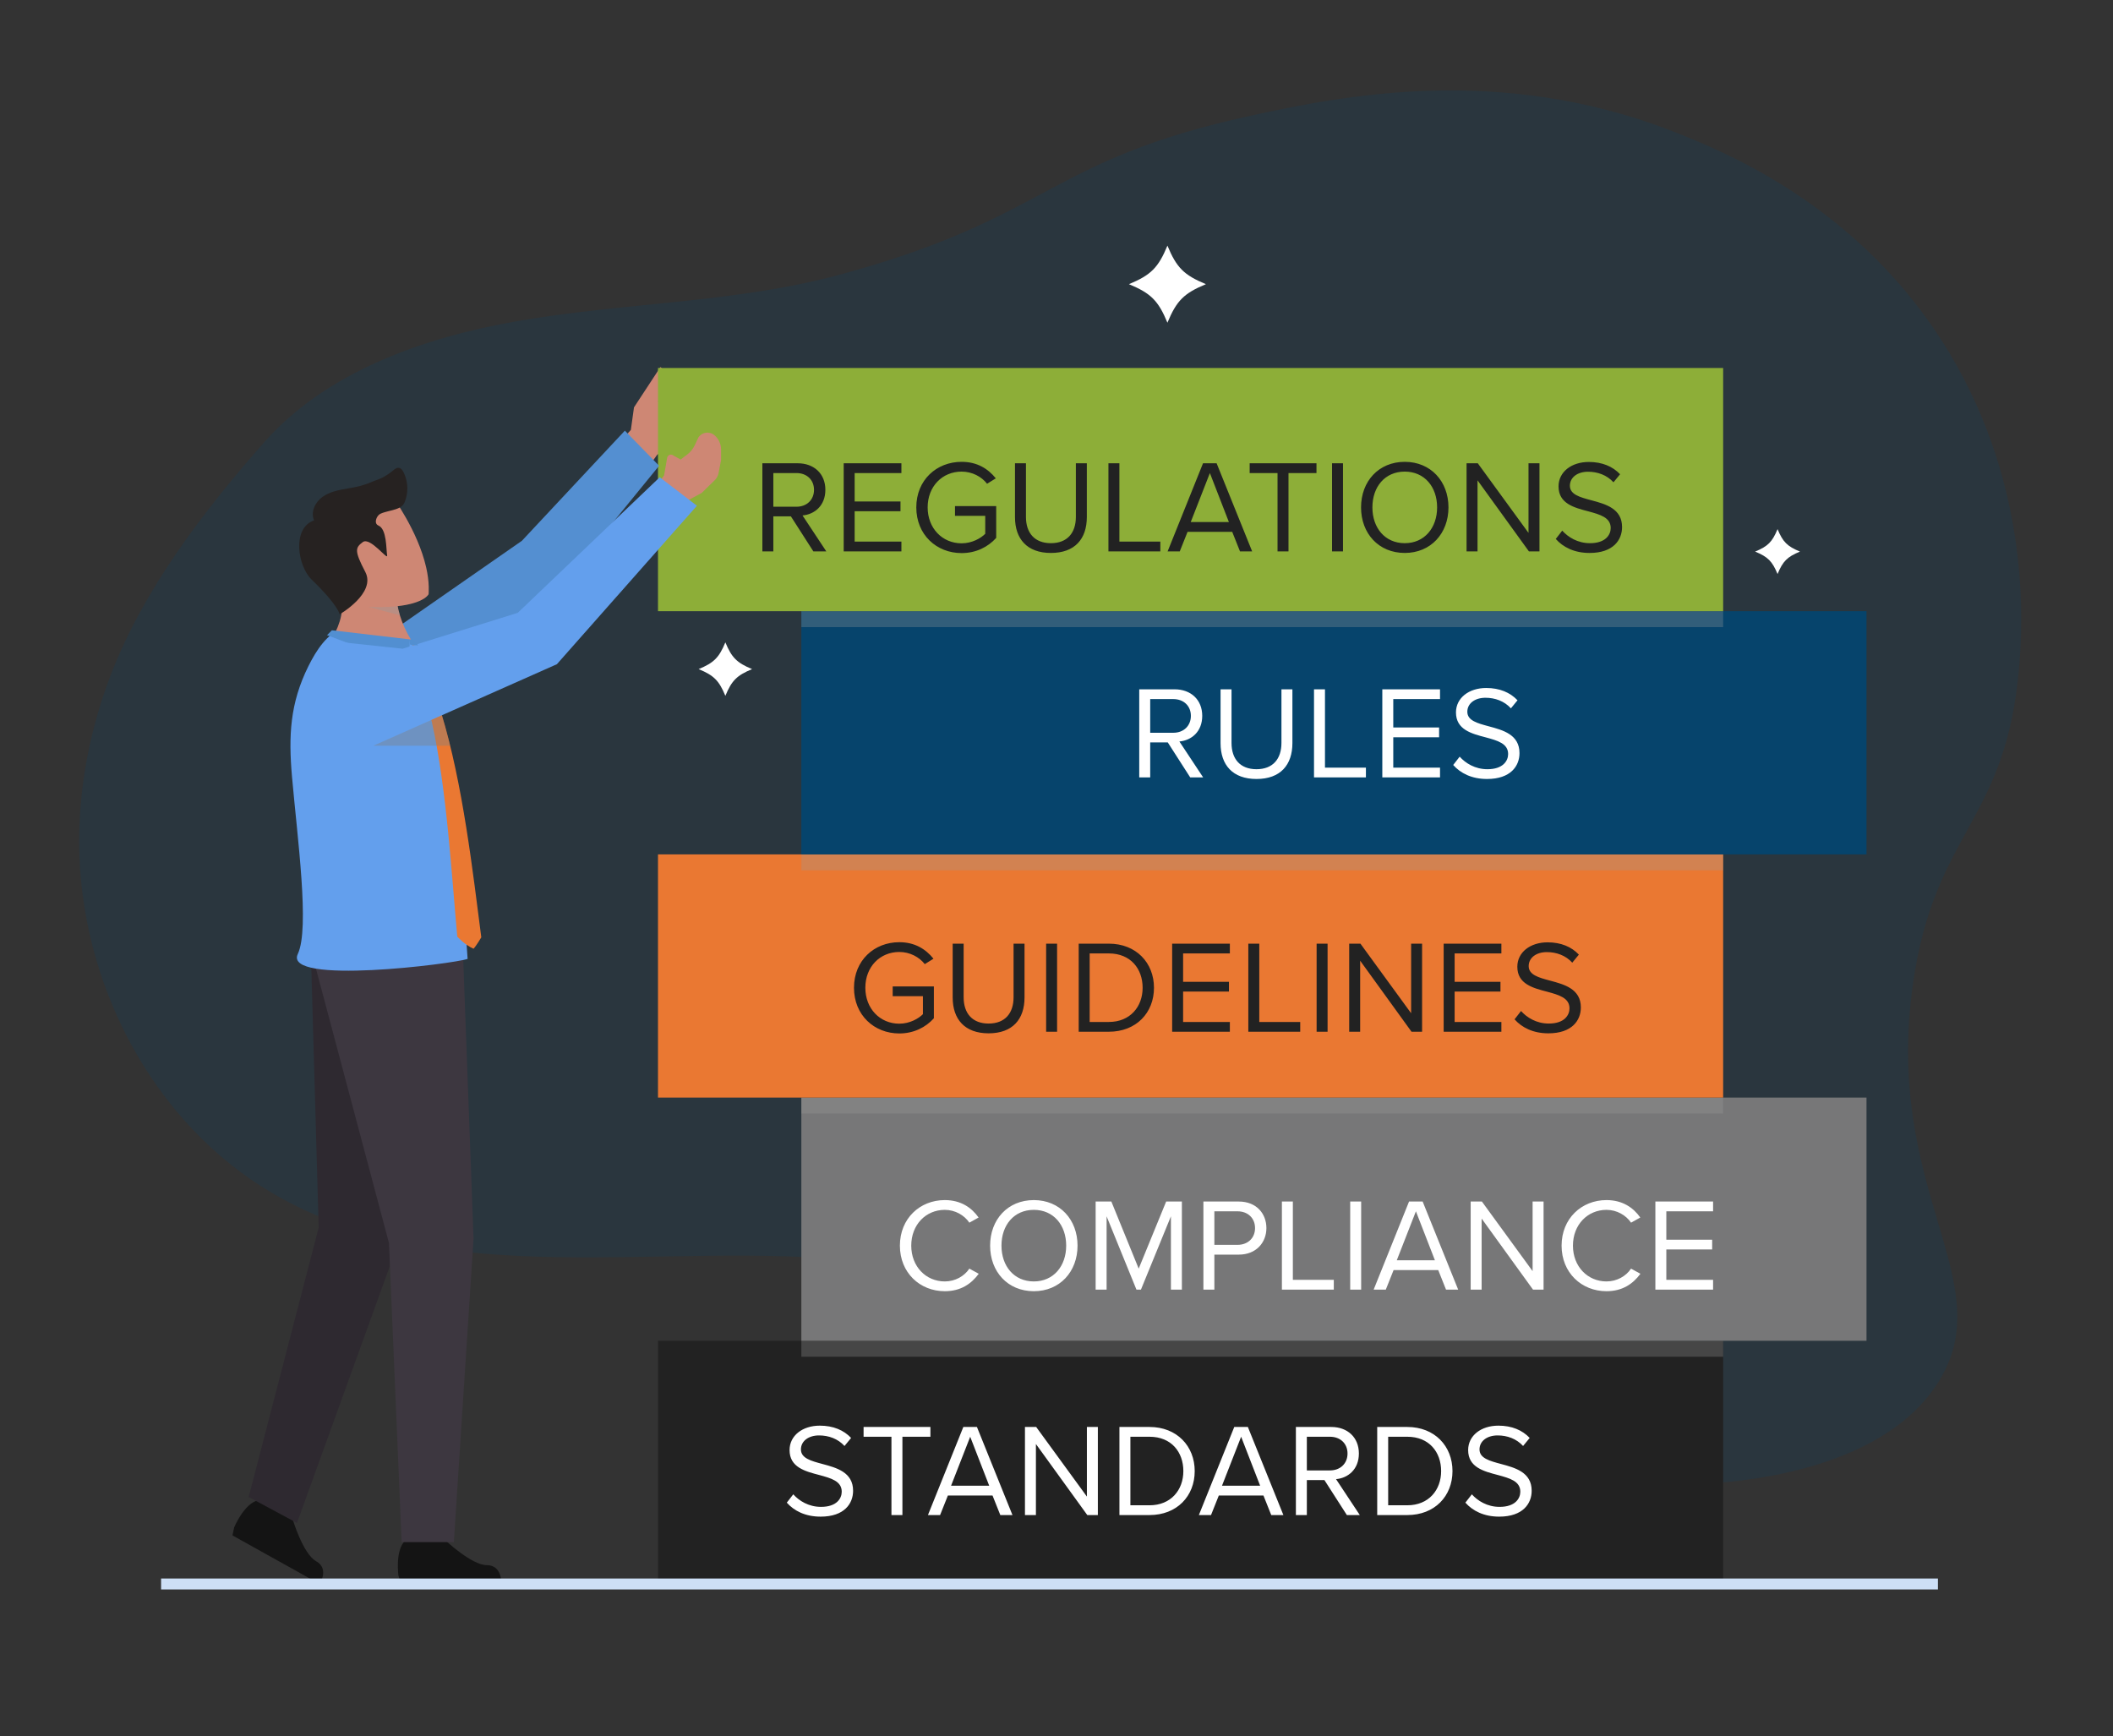 <?xml version="1.0" encoding="UTF-8"?>
<svg xmlns="http://www.w3.org/2000/svg" width="432" height="355" viewBox="0 0 432 355" fill="none">
  <rect x="0" y="0" width="432" height="355" fill="#333333" stroke="none"/>
  <g clip-path="url(#clip0_6435_14697)">
    <path d="M16.183 172.178C16.233 200.859 31.167 229.684 55.932 244.089C91.126 264.562 135.395 253.52 175.865 257.849C227.623 263.384 273.652 294.546 325.105 302.433C345.814 305.607 384.271 303.305 396.813 281.714C408.61 261.408 385.057 243.263 391.124 201.003C395.62 169.678 410.206 168.196 412.823 136.202C413.477 128.201 415.381 100.143 398.505 72.077C380.629 42.352 352.77 31.045 341.876 26.807C306.456 13.025 274.19 19.626 255.697 23.661C213.8 32.803 214.967 44.439 171.688 56.157C150.162 61.984 127.502 61.836 105.538 65.695C86.899 68.969 66.833 75.874 53.953 90.49C41.593 104.516 29.202 120.671 22.514 138.332C18.429 149.123 16.167 160.624 16.185 172.178H16.183Z" fill="#06446C" fill-opacity="0.2"></path>
    <path d="M126.877 90.229L128.979 87.894L129.617 83.29L135.023 75.045C137.032 76.429 136.368 80.046 134.574 81.977L135.032 84.416L136.346 91.392L134.339 93.008L132.103 96.109L126.875 90.229H126.877Z" fill="#CE8774"></path>
    <path d="M352.296 274.127H134.526V323.849H352.296V274.127Z" fill="#222222"></path>
    <g style="mix-blend-mode:multiply" opacity="0.3">
      <path d="M352.296 274.127H163.836V277.39H352.296V274.127Z" fill="#999999"></path>
    </g>
    <path d="M381.605 224.405H163.836V274.127H381.605V224.405Z" fill="#777778"></path>
    <g style="mix-blend-mode:multiply" opacity="0.3">
      <path d="M352.296 224.405H163.836V227.668H352.296V224.405Z" fill="#999999"></path>
    </g>
    <path d="M352.296 174.683H134.526V224.405H352.296V174.683Z" fill="#EA7832"></path>
    <g style="mix-blend-mode:multiply" opacity="0.3">
      <path d="M352.296 174.683H163.836V177.946H352.296V174.683Z" fill="#999999"></path>
    </g>
    <path d="M381.605 124.961H163.836V174.683H381.605V124.961Z" fill="#06446C"></path>
    <g style="mix-blend-mode:multiply" opacity="0.3">
      <path d="M352.296 124.961H163.836V128.224H352.296V124.961Z" fill="#999999"></path>
    </g>
    <path d="M352.296 75.237H134.526V124.959H352.296V75.237Z" fill="#8DAE38"></path>
    <path d="M74.045 133.282L106.706 110.562L127.755 88.046L134.752 95.228L114.784 119.709L75.392 150.164L74.045 133.282Z" fill="#548FD1"></path>
    <path d="M82.923 314.893H91.031C91.031 314.893 96.405 320.003 99.535 320.003C102.668 320.003 102.494 323.696 102.494 323.696L81.981 323.7L81.459 322.138C81.459 322.138 80.716 316.889 82.921 314.893H82.923Z" fill="#141414"></path>
    <path d="M52.802 306.721L59.847 310.649C59.847 310.649 61.926 317.693 64.649 319.209C67.371 320.725 65.351 323.851 65.351 323.851L47.528 313.918L47.866 312.309C47.866 312.309 49.879 307.388 52.802 306.723V306.721Z" fill="#141414"></path>
    <path d="M92.951 193.16L87.675 216.274L81.341 254.326L60.716 311.377L50.843 306.068L65.157 250.969L63.534 193.868L73.133 193.678L74.095 193.651L74.298 193.646L92.951 193.16Z" fill="#2E2930"></path>
    <path d="M64.583 197.971L79.524 254.134L82.116 315.286H92.789L96.817 253.23L94.702 196.048L64.583 197.971Z" fill="#3D3740"></path>
    <path d="M95.604 196.05C92.768 197.066 57.843 201.464 60.887 195.039C63.358 189.821 60.782 171.178 59.697 158.775C58.965 150.409 59.295 143.767 63.048 136.209C64.722 132.841 66.879 129.61 69.913 128.521L84.095 130.916C87.973 133.158 87.401 137.745 88.979 145.641C89.403 147.751 90.157 153.35 90.477 155.727C92.164 168.395 94.66 181.154 95.604 196.05Z" fill="#639FED"></path>
    <path d="M69.907 124.783C69.986 123.954 69.948 123.146 69.793 122.365L81.072 118.969C81.028 119.412 80.999 119.855 80.987 120.301C80.978 120.664 80.981 121.029 80.996 121.397C81.058 122.865 81.309 124.328 81.756 125.797C82.273 127.502 83.053 129.206 84.095 130.914L68.525 129.366C69.3 127.767 69.777 126.235 69.904 124.783H69.907Z" fill="#CE8774"></path>
    <g style="mix-blend-mode:multiply" opacity="0.4">
      <path d="M83.042 120.246C82.907 120.335 82.763 120.426 82.615 120.518C82.613 120.518 82.608 120.525 82.606 120.525C82.378 120.664 82.139 120.805 81.874 120.947C81.603 121.095 81.309 121.248 80.996 121.397C81.058 122.865 81.309 124.329 81.756 125.797L75.011 124L80.985 120.301L82.916 119.246L83.039 120.248L83.042 120.246Z" fill="#999999"></path>
    </g>
    <path d="M87.629 121.49C87.629 121.49 87.476 121.821 86.884 122.251C86.824 122.292 86.76 122.335 86.69 122.379C86.202 122.694 85.477 123.045 84.41 123.349C84.255 123.392 84.088 123.438 83.917 123.479C83.915 123.479 83.91 123.484 83.908 123.481C83.646 123.545 83.375 123.607 83.081 123.664C82.775 123.723 82.449 123.78 82.105 123.828C80.486 124.066 78.407 124.187 75.728 124.102C75.365 124.091 74.993 124.075 74.608 124.057C73.361 123.991 71.988 123.883 70.486 123.726C70.249 123.703 70.005 123.675 69.758 123.646C69.758 123.646 69.672 123.52 69.535 123.28C68.053 120.922 61.587 109.042 64.407 106.781C67.508 104.299 76.373 100.623 80.263 101.557C80.263 101.557 85.404 108.491 87.116 115.942C87.132 116.015 87.148 116.083 87.164 116.159V116.163C87.442 117.417 87.62 118.684 87.656 119.928C87.666 120.301 87.668 120.668 87.652 121.034C87.647 121.189 87.638 121.34 87.627 121.493L87.629 121.49Z" fill="#CE8774"></path>
    <path d="M69.439 125.607C69.439 125.607 69.209 123.785 63.716 118.499C60.866 115.757 59.628 108.01 64.213 106.382C63.47 104.726 64.405 102.712 65.885 101.628C67.364 100.543 69.252 100.175 71.076 99.874C72.805 99.589 74.403 99.244 76.001 98.531C76.703 98.219 77.458 98.022 78.156 97.664C78.917 97.273 79.635 96.798 80.287 96.25C80.661 95.935 81.097 95.572 81.582 95.659C82.011 95.734 82.289 96.134 82.483 96.515C83.318 98.143 83.498 100.075 83.012 101.829C82.754 102.762 82.515 103.381 81.596 103.833C80.705 104.272 79.701 104.409 78.755 104.692C78.039 104.907 77.524 105.032 77.139 105.658C76.794 106.215 76.612 107.137 77.367 107.448C79.109 108.165 78.935 112.343 79.15 113.547C79.364 114.75 75.693 109.692 74.168 110.834C72.643 111.976 72.406 112.581 74.681 116.928C76.956 121.273 69.432 125.607 69.432 125.607H69.439Z" fill="#262221"></path>
    <path d="M134.43 99.031L135.773 97.205L136.4 93.597C136.503 93.01 137.217 92.752 137.684 93.134L139.155 93.951L140.502 92.93C141.166 92.428 141.694 91.775 142.043 91.028L142.782 89.446C143.493 88.341 145.046 88.115 146.056 88.969C146.923 89.702 147.42 90.766 147.42 91.885V94.065L146.909 96.734C146.804 97.28 146.533 97.782 146.131 98.175L143.48 100.769L140.304 102.475L137.789 104.804L133.085 100.203L134.428 99.034L134.43 99.031Z" fill="#CE8774"></path>
    <path d="M85.513 131.93C87.15 136.353 88.719 140.958 90.196 145.744C94.651 160.184 96.703 178.617 98.402 191.643C98.402 191.643 97.401 193.338 96.815 193.97C95.091 193.249 93.495 191.5 93.495 191.5C92.38 179.594 91.373 161.43 88.331 147.794C87.107 142.303 85.769 137.015 84.35 131.93H85.511H85.513Z" fill="#EA7832"></path>
    <path d="M67.85 128.863L66.863 129.863L83.502 136.154L83.808 130.729L67.85 128.863Z" fill="#528FD1"></path>
    <path d="M69.663 131.284L82.312 132.633L105.851 125.294L134.88 97.573L142.486 103.402L113.854 135.8L70.7 154.96C62.909 149.87 62.556 141.981 69.663 131.286V131.284Z" fill="#639FED"></path>
    <path d="M83.808 130.729H84.455L85.513 131.93H84.353L83.808 131.756V130.729Z" fill="#528FD1"></path>
    <g style="mix-blend-mode:multiply" opacity="0.4">
      <path d="M92.043 152.468H76.313L90.347 146.237C90.96 148.338 91.421 150.03 92.043 152.468Z" fill="#808080"></path>
    </g>
    <path d="M396.204 322.732H32.932V324.967H396.204V322.732Z" fill="#CDDFF6"></path>
    <path d="M246.547 58.1C242.051 59.966 240.542 61.477 238.679 65.98C236.816 61.477 235.307 59.966 230.811 58.1C235.307 56.235 236.816 54.723 238.679 50.221C240.542 54.723 242.051 56.235 246.547 58.1Z" fill="white"></path>
    <path d="M368.003 112.773C365.383 113.86 364.503 114.741 363.418 117.364C362.332 114.741 361.452 113.86 358.833 112.773C361.452 111.686 362.332 110.804 363.418 108.181C364.503 110.804 365.383 111.686 368.003 112.773Z" fill="white"></path>
    <path d="M153.76 136.8C150.639 138.095 149.592 139.145 148.3 142.269C147.007 139.143 145.958 138.095 142.839 136.8C145.96 135.505 147.007 134.455 148.3 131.332C149.592 134.457 150.641 135.505 153.76 136.8Z" fill="white"></path>
    <path d="M245.984 158.942H243.338L238.748 151.787H235.157V158.942H232.916V140.933H240.152C243.446 140.933 245.795 143.039 245.795 146.36C245.795 149.6 243.581 151.382 241.124 151.598L245.984 158.942ZM243.473 146.36C243.473 144.335 242.015 142.931 239.882 142.931H235.157V149.816H239.882C242.015 149.816 243.473 148.385 243.473 146.36ZM249.543 151.949V140.933H251.784V151.895C251.784 155.189 253.566 157.268 256.887 157.268C260.208 157.268 261.99 155.189 261.99 151.895V140.933H264.231V151.922C264.231 156.404 261.774 159.266 256.887 159.266C252 159.266 249.543 156.377 249.543 151.949ZM279.259 158.942H268.648V140.933H270.889V156.944H279.259V158.942ZM294.411 158.942H282.612V140.933H294.411V142.931H284.853V148.736H294.222V150.734H284.853V156.944H294.411V158.942ZM297.104 156.404L298.427 154.703C299.615 156.026 301.559 157.268 304.097 157.268C307.31 157.268 308.336 155.54 308.336 154.163C308.336 152.003 306.149 151.409 303.773 150.761C300.884 150.005 297.671 149.195 297.671 145.658C297.671 142.688 300.317 140.663 303.854 140.663C306.608 140.663 308.741 141.581 310.253 143.174L308.903 144.821C307.553 143.336 305.663 142.661 303.692 142.661C301.532 142.661 299.993 143.822 299.993 145.523C299.993 147.332 302.072 147.872 304.367 148.493C307.31 149.276 310.658 150.194 310.658 153.974C310.658 156.593 308.876 159.266 304.016 159.266C300.884 159.266 298.589 158.078 297.104 156.404Z" fill="white"></path>
    <path d="M168.934 112.729H166.288L161.698 105.574H158.107V112.729H155.866V94.72H163.102C166.396 94.72 168.745 96.826 168.745 100.147C168.745 103.387 166.531 105.169 164.074 105.385L168.934 112.729ZM166.423 100.147C166.423 98.122 164.965 96.718 162.832 96.718H158.107V103.603H162.832C164.965 103.603 166.423 102.172 166.423 100.147ZM184.292 112.729H172.493V94.72H184.292V96.718H174.734V102.523H184.103V104.521H174.734V110.731H184.292V112.729ZM187.336 103.738C187.336 98.149 191.467 94.423 196.597 94.423C199.783 94.423 201.997 95.827 203.59 97.798L201.808 98.905C200.674 97.447 198.757 96.421 196.597 96.421C192.655 96.421 189.658 99.445 189.658 103.738C189.658 108.004 192.655 111.082 196.597 111.082C198.757 111.082 200.539 110.029 201.43 109.138V105.466H195.247V103.468H203.671V109.975C201.997 111.838 199.54 113.08 196.597 113.08C191.467 113.08 187.336 109.327 187.336 103.738ZM207.513 105.736V94.72H209.754V105.682C209.754 108.976 211.536 111.055 214.857 111.055C218.178 111.055 219.96 108.976 219.96 105.682V94.72H222.201V105.709C222.201 110.191 219.744 113.053 214.857 113.053C209.97 113.053 207.513 110.164 207.513 105.736ZM237.229 112.729H226.618V94.72H228.859V110.731H237.229V112.729ZM255.999 112.729H253.515L251.922 108.733H242.796L241.203 112.729H238.719L245.955 94.72H248.736L255.999 112.729ZM251.247 106.735L247.359 96.718L243.444 106.735H251.247ZM263.43 112.729H261.189V96.718H255.492V94.72H269.154V96.718H263.43V112.729ZM274.574 112.729H272.333V94.72H274.574V112.729ZM278.264 103.738C278.264 98.419 281.855 94.423 287.201 94.423C292.52 94.423 296.138 98.419 296.138 103.738C296.138 109.057 292.52 113.053 287.201 113.053C281.855 113.053 278.264 109.057 278.264 103.738ZM293.816 103.738C293.816 99.526 291.224 96.421 287.201 96.421C283.151 96.421 280.586 99.526 280.586 103.738C280.586 107.923 283.151 111.055 287.201 111.055C291.224 111.055 293.816 107.923 293.816 103.738ZM314.742 112.729H312.582L302.079 98.203V112.729H299.838V94.72H302.133L312.501 108.949V94.72H314.742V112.729ZM318.074 110.191L319.397 108.49C320.585 109.813 322.529 111.055 325.067 111.055C328.28 111.055 329.306 109.327 329.306 107.95C329.306 105.79 327.119 105.196 324.743 104.548C321.854 103.792 318.641 102.982 318.641 99.445C318.641 96.475 321.287 94.45 324.824 94.45C327.578 94.45 329.711 95.368 331.223 96.961L329.873 98.608C328.523 97.123 326.633 96.448 324.662 96.448C322.502 96.448 320.963 97.609 320.963 99.31C320.963 101.119 323.042 101.659 325.337 102.28C328.28 103.063 331.628 103.981 331.628 107.761C331.628 110.38 329.846 113.053 324.986 113.053C321.854 113.053 319.559 111.865 318.074 110.191Z" fill="#222222"></path>
    <path d="M174.597 201.951C174.597 196.362 178.728 192.636 183.858 192.636C187.044 192.636 189.258 194.04 190.851 196.011L189.069 197.118C187.935 195.66 186.018 194.634 183.858 194.634C179.916 194.634 176.919 197.658 176.919 201.951C176.919 206.217 179.916 209.295 183.858 209.295C186.018 209.295 187.8 208.242 188.691 207.351V203.679H182.508V201.681H190.932V208.188C189.258 210.051 186.801 211.293 183.858 211.293C178.728 211.293 174.597 207.54 174.597 201.951ZM194.775 203.949V192.933H197.016V203.895C197.016 207.189 198.798 209.268 202.119 209.268C205.44 209.268 207.222 207.189 207.222 203.895V192.933H209.463V203.922C209.463 208.404 207.006 211.266 202.119 211.266C197.232 211.266 194.775 208.377 194.775 203.949ZM216.121 210.942H213.88V192.933H216.121V210.942ZM226.696 210.942H220.54V192.933H226.696C232.285 192.933 235.93 196.848 235.93 201.951C235.93 207.081 232.285 210.942 226.696 210.942ZM222.781 194.931V208.944H226.696C231.07 208.944 233.608 205.812 233.608 201.951C233.608 198.063 231.151 194.931 226.696 194.931H222.781ZM251.444 210.942H239.645V192.933H251.444V194.931H241.886V200.736H251.255V202.734H241.886V208.944H251.444V210.942ZM265.828 210.942H255.217V192.933H257.458V208.944H265.828V210.942ZM271.422 210.942H269.181V192.933H271.422V210.942ZM290.745 210.942H288.585L278.082 196.416V210.942H275.841V192.933H278.136L288.504 207.162V192.933H290.745V210.942ZM306.956 210.942H295.157V192.933H306.956V194.931H297.398V200.736H306.767V202.734H297.398V208.944H306.956V210.942ZM309.649 208.404L310.972 206.703C312.16 208.026 314.104 209.268 316.642 209.268C319.855 209.268 320.881 207.54 320.881 206.163C320.881 204.003 318.694 203.409 316.318 202.761C313.429 202.005 310.216 201.195 310.216 197.658C310.216 194.688 312.862 192.663 316.399 192.663C319.153 192.663 321.286 193.581 322.798 195.174L321.448 196.821C320.098 195.336 318.208 194.661 316.237 194.661C314.077 194.661 312.538 195.822 312.538 197.523C312.538 199.332 314.617 199.872 316.912 200.493C319.855 201.276 323.203 202.194 323.203 205.974C323.203 208.593 321.421 211.266 316.561 211.266C313.429 211.266 311.134 210.078 309.649 208.404Z" fill="#222222"></path>
    <path d="M193.162 263.991C188.059 263.991 183.982 260.211 183.982 254.676C183.982 249.141 188.059 245.361 193.162 245.361C196.429 245.361 198.643 246.9 200.074 248.925L198.184 249.978C197.158 248.466 195.295 247.359 193.162 247.359C189.301 247.359 186.304 250.383 186.304 254.676C186.304 258.942 189.301 261.993 193.162 261.993C195.295 261.993 197.158 260.913 198.184 259.374L200.101 260.427C198.589 262.479 196.429 263.991 193.162 263.991ZM202.428 254.676C202.428 249.357 206.019 245.361 211.365 245.361C216.684 245.361 220.302 249.357 220.302 254.676C220.302 259.995 216.684 263.991 211.365 263.991C206.019 263.991 202.428 259.995 202.428 254.676ZM217.98 254.676C217.98 250.464 215.388 247.359 211.365 247.359C207.315 247.359 204.75 250.464 204.75 254.676C204.75 258.861 207.315 261.993 211.365 261.993C215.388 261.993 217.98 258.861 217.98 254.676ZM241.634 263.667H239.393V248.682L233.264 263.667H232.346L226.244 248.682V263.667H224.003V245.658H227.216L232.805 259.374L238.421 245.658H241.634V263.667ZM248.276 263.667H246.035V245.658H253.271C256.889 245.658 258.914 248.142 258.914 251.085C258.914 254.028 256.835 256.512 253.271 256.512H248.276V263.667ZM256.592 251.085C256.592 249.06 255.134 247.656 253.001 247.656H248.276V254.514H253.001C255.134 254.514 256.592 253.11 256.592 251.085ZM272.693 263.667H262.082V245.658H264.323V261.669H272.693V263.667ZM278.286 263.667H276.045V245.658H278.286V263.667ZM298.122 263.667H295.638L294.045 259.671H284.919L283.326 263.667H280.842L288.078 245.658H290.859L298.122 263.667ZM293.37 257.673L289.482 247.656L285.567 257.673H293.37ZM315.581 263.667H313.421L302.918 249.141V263.667H300.677V245.658H302.972L313.34 259.887V245.658H315.581V263.667ZM328.444 263.991C323.341 263.991 319.264 260.211 319.264 254.676C319.264 249.141 323.341 245.361 328.444 245.361C331.711 245.361 333.925 246.9 335.356 248.925L333.466 249.978C332.44 248.466 330.577 247.359 328.444 247.359C324.583 247.359 321.586 250.383 321.586 254.676C321.586 258.942 324.583 261.993 328.444 261.993C330.577 261.993 332.44 260.913 333.466 259.374L335.383 260.427C333.871 262.479 331.711 263.991 328.444 263.991ZM350.238 263.667H338.439V245.658H350.238V247.656H340.68V253.461H350.049V255.459H340.68V261.669H350.238V263.667Z" fill="white"></path>
    <path d="M160.859 307.22L162.182 305.519C163.37 306.842 165.314 308.084 167.852 308.084C171.065 308.084 172.091 306.356 172.091 304.979C172.091 302.819 169.904 302.225 167.528 301.577C164.639 300.821 161.426 300.011 161.426 296.474C161.426 293.504 164.072 291.479 167.609 291.479C170.363 291.479 172.496 292.397 174.008 293.99L172.658 295.637C171.308 294.152 169.418 293.477 167.447 293.477C165.287 293.477 163.748 294.638 163.748 296.339C163.748 298.148 165.827 298.688 168.122 299.309C171.065 300.092 174.413 301.01 174.413 304.79C174.413 307.409 172.631 310.082 167.771 310.082C164.639 310.082 162.344 308.894 160.859 307.22ZM184.497 309.758H182.256V293.747H176.559V291.749H190.221V293.747H184.497V309.758ZM206.997 309.758H204.513L202.92 305.762H193.794L192.201 309.758H189.717L196.953 291.749H199.734L206.997 309.758ZM202.245 303.764L198.357 293.747L194.442 303.764H202.245ZM224.455 309.758H222.295L211.792 295.232V309.758H209.551V291.749H211.846L222.214 305.978V291.749H224.455V309.758ZM235.023 309.758H228.867V291.749H235.023C240.612 291.749 244.257 295.664 244.257 300.767C244.257 305.897 240.612 309.758 235.023 309.758ZM231.108 293.747V307.76H235.023C239.397 307.76 241.935 304.628 241.935 300.767C241.935 296.879 239.478 293.747 235.023 293.747H231.108ZM262.388 309.758H259.904L258.311 305.762H249.185L247.592 309.758H245.108L252.344 291.749H255.125L262.388 309.758ZM257.636 303.764L253.748 293.747L249.833 303.764H257.636ZM278.01 309.758H275.364L270.774 302.603H267.183V309.758H264.942V291.749H272.178C275.472 291.749 277.821 293.855 277.821 297.176C277.821 300.416 275.607 302.198 273.15 302.414L278.01 309.758ZM275.499 297.176C275.499 295.151 274.041 293.747 271.908 293.747H267.183V300.632H271.908C274.041 300.632 275.499 299.201 275.499 297.176ZM287.725 309.758H281.569V291.749H287.725C293.314 291.749 296.959 295.664 296.959 300.767C296.959 305.897 293.314 309.758 287.725 309.758ZM283.81 293.747V307.76H287.725C292.099 307.76 294.637 304.628 294.637 300.767C294.637 296.879 292.18 293.747 287.725 293.747H283.81ZM299.594 307.22L300.917 305.519C302.105 306.842 304.049 308.084 306.587 308.084C309.8 308.084 310.826 306.356 310.826 304.979C310.826 302.819 308.639 302.225 306.263 301.577C303.374 300.821 300.161 300.011 300.161 296.474C300.161 293.504 302.807 291.479 306.344 291.479C309.098 291.479 311.231 292.397 312.743 293.99L311.393 295.637C310.043 294.152 308.153 293.477 306.182 293.477C304.022 293.477 302.483 294.638 302.483 296.339C302.483 298.148 304.562 298.688 306.857 299.309C309.8 300.092 313.148 301.01 313.148 304.79C313.148 307.409 311.366 310.082 306.506 310.082C303.374 310.082 301.079 308.894 299.594 307.22Z" fill="white"></path>
  </g>
  <defs>
    <clipPath id="clip0_6435_14697">
      <rect width="570" height="411" fill="white" transform="translate(-70.293 -33.77)"></rect>
    </clipPath>
  </defs>
</svg>
